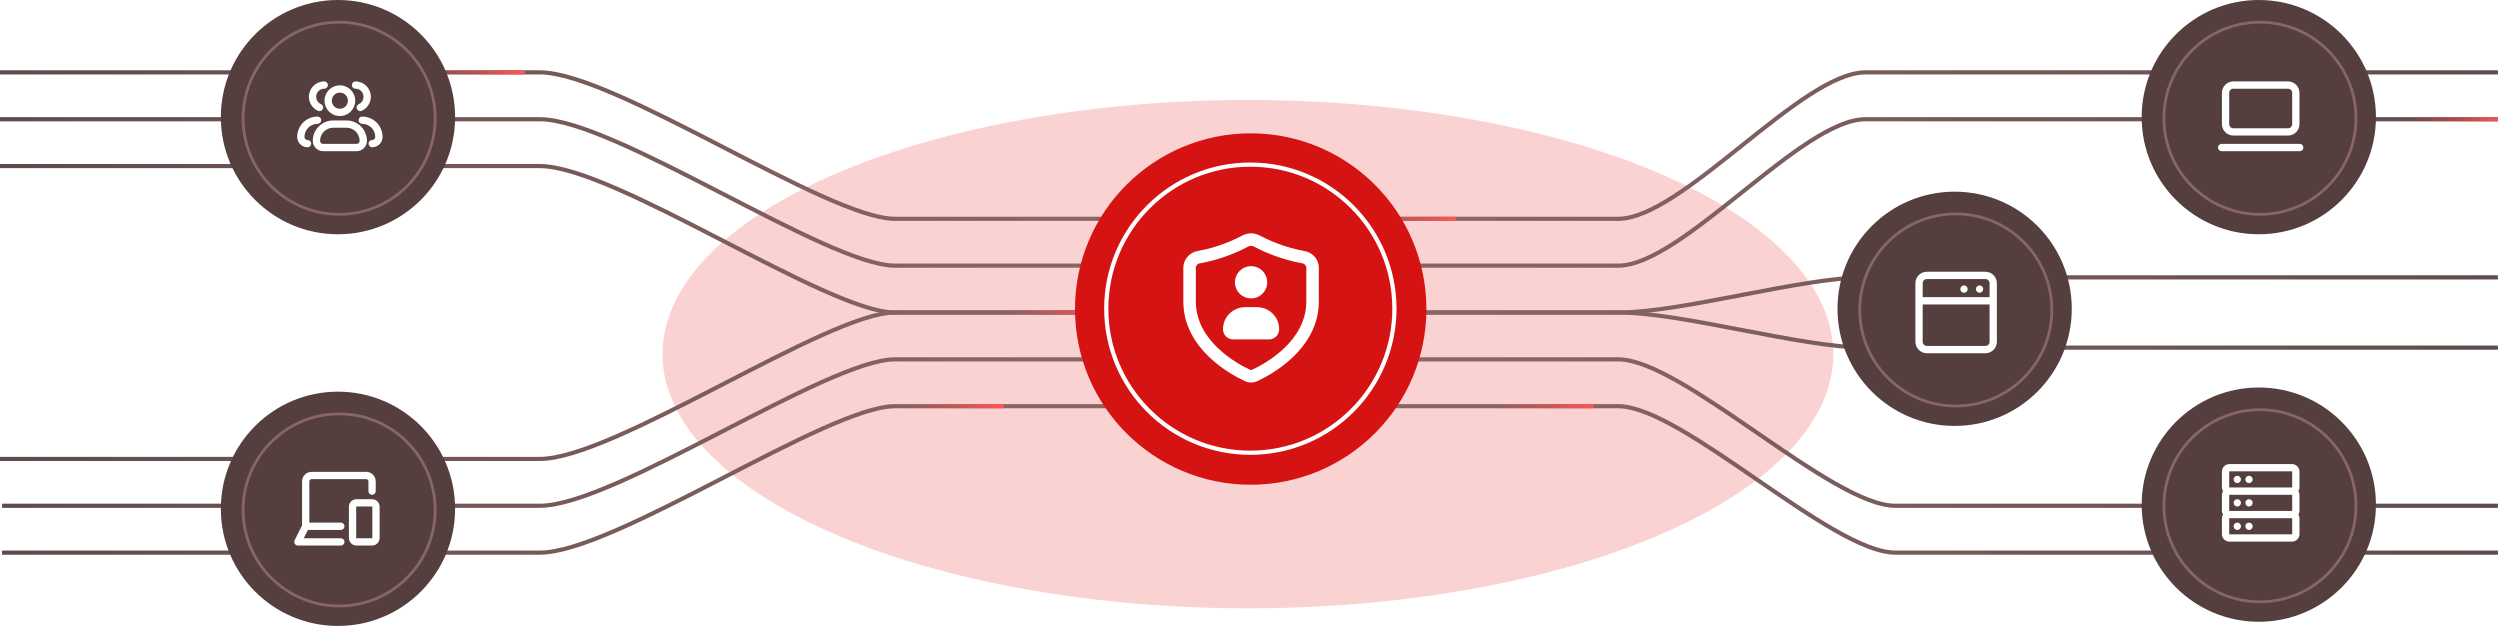 <svg width="600" height="151" viewBox="0 0 600 151" fill="none" xmlns="http://www.w3.org/2000/svg">
<g clip-path="url(#clip0_35_114)">
<g opacity="0.4" filter="url(#filter0_f_35_114)">
<ellipse cx="299.5" cy="85" rx="140.5" ry="61" fill="#ED4343" fill-opacity="0.6"/>
</g>
<path d="M0 39.86C0 39.86 111.719 39.86 129.579 39.86C147.438 39.86 198.619 75 214.778 75C230.936 75 373.117 75 388.426 75C403.734 75 432.45 66.566 447.758 66.566C463.066 66.566 599.5 66.566 599.5 66.566" stroke="url(#paint0_linear_35_114)"/>
<path d="M0.5 132.63C0.5 132.63 111.719 132.63 129.579 132.63C147.438 132.63 198.619 97.49 214.778 97.49C230.936 97.49 373.063 97.49 388.371 97.49C403.679 97.49 439.551 132.631 454.859 132.631C470.167 132.631 599.5 132.631 599.5 132.631" stroke="url(#paint1_linear_35_114)"/>
<path d="M0.5 121.385C0.5 121.385 111.719 121.385 129.579 121.385C147.438 121.385 198.619 86.245 214.778 86.245C230.936 86.245 373.063 86.245 388.371 86.245C403.679 86.245 439.551 121.385 454.859 121.385C470.167 121.385 599.5 121.385 599.5 121.385" stroke="url(#paint2_linear_35_114)"/>
<path d="M0 110.14C0 110.14 111.72 110.14 129.58 110.14C147.439 110.14 198.62 75 214.779 75C230.937 75 373.118 75 388.426 75C403.734 75 432.45 83.433 447.759 83.433C463.067 83.433 599.5 83.433 599.5 83.433" stroke="url(#paint3_linear_35_114)"/>
<path d="M0 28.615C0 28.615 111.719 28.615 129.579 28.615C147.438 28.615 198.619 63.755 214.778 63.755C230.936 63.755 373.063 63.755 388.371 63.755C403.679 63.755 432.395 28.615 447.703 28.615C463.011 28.615 599.5 28.615 599.5 28.615" stroke="url(#paint4_linear_35_114)"/>
<path d="M0 17.37C0 17.37 111.72 17.37 129.58 17.37C147.439 17.37 198.62 52.51 214.778 52.51C230.937 52.51 373.063 52.51 388.371 52.51C403.68 52.51 432.396 17.37 447.704 17.37C463.012 17.37 599.5 17.37 599.5 17.37" stroke="url(#paint5_linear_35_114)"/>
<path d="M240.43 97.99C240.706 97.99 240.93 97.766 240.93 97.49C240.93 97.214 240.706 96.99 240.43 96.99V97.49V97.99ZM215.48 97.49V97.99H240.43V97.49V96.99H215.48V97.49Z" fill="url(#paint6_linear_35_114)"/>
<path d="M494.143 67.066C494.419 67.066 494.643 66.843 494.643 66.566C494.643 66.29 494.419 66.066 494.143 66.066V66.566V67.066ZM469.193 66.566V67.066H494.143V66.566V66.066H469.193V66.566Z" fill="url(#paint7_linear_35_114)"/>
<path d="M599.5 29.115C599.776 29.115 600 28.891 600 28.615C600 28.339 599.776 28.115 599.5 28.115V28.615V29.115ZM576.02 28.615V29.115H599.5V28.615V28.115H576.02V28.615Z" fill="url(#paint8_linear_35_114)"/>
<path d="M125.522 17.87C125.798 17.87 126.022 17.646 126.022 17.37C126.022 17.094 125.798 16.87 125.522 16.87V17.37V17.87ZM100.572 17.37V17.87H125.522V17.37V16.87H100.572V17.37Z" fill="url(#paint9_linear_35_114)"/>
<circle cx="81.112" cy="122.112" r="28.112" fill="#543E3E"/>
<path d="M89.297 119.808C90.298 119.808 91.109 120.62 91.109 121.62V129.116C91.109 130.117 90.298 130.928 89.297 130.929H85.549C84.549 130.929 83.737 130.117 83.737 129.116V121.62C83.737 120.619 84.549 119.808 85.549 119.808H89.297ZM88.126 113.26C89.275 113.377 90.173 114.348 90.173 115.528V117.871C90.173 118.354 89.781 118.746 89.298 118.746C88.815 118.746 88.424 118.354 88.423 117.871V115.528C88.423 115.272 88.241 115.059 88 115.009L87.892 114.998H74.773C74.48 114.998 74.243 115.236 74.243 115.528V125.43H81.8C82.283 125.43 82.675 125.822 82.675 126.305C82.675 126.788 82.283 127.179 81.8 127.18H73.908L72.909 129.178H81.8C82.283 129.178 82.675 129.57 82.675 130.053C82.675 130.536 82.283 130.928 81.8 130.928H71.493C71.19 130.928 70.908 130.771 70.749 130.513C70.589 130.255 70.575 129.933 70.71 129.662L72.493 126.097V115.528C72.493 114.269 73.514 113.248 74.773 113.248H87.892L88.126 113.26ZM85.549 121.558C85.515 121.558 85.487 121.586 85.487 121.62V129.116C85.487 129.15 85.515 129.179 85.549 129.179H89.297C89.331 129.178 89.359 129.15 89.359 129.116V121.62C89.359 121.586 89.332 121.558 89.297 121.558H85.549Z" fill="white"/>
<circle cx="81.388" cy="122.387" r="23.051" stroke="#896666" stroke-width="0.672"/>
<circle cx="81.112" cy="28.112" r="28.112" fill="#543E3E"/>
<path d="M83.172 28.912C85.873 28.912 88.063 31.102 88.064 33.803C88.064 35.173 86.952 36.284 85.582 36.284H77.55C76.179 36.284 75.068 35.173 75.068 33.803C75.069 31.102 77.258 28.912 79.959 28.912H83.172ZM76.213 27.974C76.696 27.974 77.088 28.365 77.088 28.849C77.088 29.332 76.696 29.724 76.213 29.724C74.478 29.724 73.073 31.13 73.072 32.864C73.073 33.268 73.4 33.596 73.804 33.596C74.287 33.596 74.678 33.988 74.679 34.471C74.678 34.954 74.287 35.346 73.804 35.346C72.433 35.346 71.323 34.234 71.322 32.864C71.323 30.163 73.512 27.974 76.213 27.974ZM86.922 27.974C89.623 27.974 91.812 30.163 91.812 32.864C91.812 34.234 90.701 35.346 89.331 35.346C88.848 35.346 88.456 34.954 88.456 34.471C88.456 33.988 88.848 33.596 89.331 33.596C89.735 33.596 90.062 33.268 90.062 32.864C90.062 31.13 88.656 29.724 86.922 29.724C86.439 29.724 86.047 29.332 86.047 28.849C86.047 28.365 86.439 27.974 86.922 27.974ZM79.959 30.662C78.225 30.662 76.819 32.068 76.818 33.803C76.818 34.207 77.146 34.534 77.55 34.534H85.582C85.986 34.534 86.314 34.207 86.314 33.803C86.313 32.068 84.906 30.662 83.172 30.662H79.959ZM81.567 20.479C83.603 20.479 85.253 22.129 85.253 24.165C85.253 26.201 83.603 27.85 81.567 27.851C79.532 27.851 77.881 26.201 77.881 24.165C77.881 22.129 79.531 20.479 81.567 20.479ZM77.819 19.54C78.302 19.54 78.694 19.932 78.694 20.415C78.694 20.898 78.302 21.29 77.819 21.29C76.75 21.29 75.883 22.157 75.883 23.227C75.883 24.014 76.354 24.694 77.033 24.996C77.475 25.193 77.673 25.71 77.477 26.151C77.28 26.593 76.763 26.792 76.321 26.596C75.034 26.023 74.133 24.73 74.133 23.227C74.133 21.191 75.784 19.54 77.819 19.54ZM85.314 19.54C87.35 19.54 89.001 21.191 89.001 23.227C89.001 24.73 88.099 26.023 86.811 26.596C86.37 26.792 85.853 26.592 85.656 26.151C85.46 25.71 85.659 25.192 86.101 24.996C86.78 24.694 87.251 24.014 87.251 23.227C87.251 22.157 86.384 21.29 85.314 21.29C84.831 21.29 84.44 20.898 84.439 20.415C84.439 19.932 84.831 19.54 85.314 19.54ZM81.567 22.229C80.498 22.229 79.631 23.096 79.631 24.165C79.631 25.234 80.498 26.101 81.567 26.101C82.636 26.1 83.503 25.234 83.503 24.165C83.503 23.096 82.637 22.229 81.567 22.229Z" fill="white"/>
<circle cx="81.388" cy="28.387" r="23.051" stroke="#896666" stroke-width="0.672"/>
<path d="M265.379 75.5C265.655 75.5 265.879 75.276 265.879 75C265.879 74.724 265.655 74.5 265.379 74.5V75V75.5ZM240.43 75V75.5H265.379V75V74.5H240.43V75Z" fill="url(#paint10_linear_35_114)"/>
<path d="M349.014 53.01C349.29 53.01 349.514 52.786 349.514 52.51C349.514 52.234 349.29 52.01 349.014 52.01V52.51V53.01ZM324.064 52.51V53.01H349.014V52.51V52.01H324.064V52.51Z" fill="url(#paint11_linear_35_114)"/>
<path d="M382.045 97.99C382.321 97.99 382.545 97.766 382.545 97.49C382.545 97.214 382.321 96.99 382.045 96.99V97.49V97.99ZM357.096 97.49V97.99H382.045V97.49V96.99H357.096V97.49Z" fill="url(#paint12_linear_35_114)"/>
<circle cx="300.168" cy="74.168" r="42.168" fill="url(#paint13_linear_35_114)"/>
<path d="M298.22 56.505C299.491 55.832 301.027 55.832 302.298 56.505C304.256 57.541 308.265 59.406 313.069 60.241C314.975 60.572 316.518 62.204 316.518 64.262V72.343C316.518 78.167 313.547 82.606 310.298 85.71C307.054 88.809 303.416 90.696 301.761 91.464C300.802 91.908 299.716 91.908 298.757 91.464C297.102 90.696 293.464 88.809 290.22 85.71C286.97 82.606 284 78.167 284 72.343V64.262C284 62.204 285.543 60.572 287.448 60.241C292.252 59.406 296.262 57.541 298.22 56.505ZM300.894 59.156C300.5 58.948 300.017 58.948 299.624 59.156C297.517 60.272 293.194 62.288 287.962 63.197C287.377 63.299 287 63.778 287 64.262V72.343C287 77.06 289.39 80.768 292.293 83.541C295.2 86.319 298.506 88.041 300.019 88.742C300.177 88.816 300.34 88.816 300.499 88.742C302.011 88.041 305.318 86.319 308.226 83.541C311.128 80.768 313.518 77.06 313.518 72.343V64.262C313.518 63.778 313.141 63.299 312.556 63.197C307.324 62.288 303.001 60.272 300.894 59.156ZM301.694 73.719C304.624 73.719 306.999 76.094 306.999 79.023C306.999 80.368 305.908 81.458 304.563 81.458H295.954C294.61 81.458 293.52 80.368 293.52 79.023C293.52 76.094 295.895 73.719 298.824 73.719H301.694ZM300.26 63.879C302.397 63.879 304.131 65.612 304.131 67.749C304.131 69.886 302.397 71.618 300.26 71.618C298.122 71.618 296.389 69.886 296.389 67.749C296.389 65.612 298.122 63.879 300.26 63.879Z" fill="white"/>
<circle cx="300.081" cy="74.081" r="34.577" stroke="white" stroke-width="1.008" stroke-linecap="round"/>
<circle cx="469.112" cy="74.112" r="28.112" fill="#543E3E"/>
<path d="M476.501 65.222C478.019 65.222 479.25 66.453 479.25 67.971V82.027C479.25 83.545 478.019 84.776 476.501 84.776H462.444C460.926 84.776 459.696 83.546 459.695 82.027V67.971C459.696 66.453 460.926 65.222 462.444 65.222H476.501ZM461.445 82.027C461.446 82.579 461.893 83.026 462.444 83.026H476.501C477.053 83.026 477.5 82.579 477.5 82.027V73.064H461.445V82.027ZM462.444 66.972C461.893 66.972 461.446 67.419 461.445 67.971V71.314H477.5V67.971C477.5 67.419 477.053 66.972 476.501 66.972H462.444ZM471.358 68.503C471.841 68.503 472.233 68.895 472.233 69.378C472.233 69.861 471.841 70.253 471.358 70.253H471.35C470.866 70.253 470.475 69.861 470.475 69.378C470.475 68.895 470.866 68.503 471.35 68.503H471.358ZM475.098 68.503C475.581 68.503 475.973 68.895 475.973 69.378C475.972 69.861 475.581 70.253 475.098 70.253H475.09C474.607 70.253 474.215 69.861 474.215 69.378C474.215 68.895 474.607 68.503 475.09 68.503H475.098Z" fill="white"/>
<circle cx="469.387" cy="74.388" r="23.051" stroke="#896666" stroke-width="0.672"/>
<circle cx="542.112" cy="28.112" r="28.112" fill="#543E3E"/>
<path d="M551.937 34.533C552.42 34.533 552.811 34.925 552.812 35.408C552.812 35.892 552.42 36.283 551.937 36.283H533.195C532.712 36.283 532.32 35.892 532.32 35.408C532.321 34.925 532.712 34.533 533.195 34.533H551.937ZM549.126 19.54C550.644 19.54 551.875 20.771 551.875 22.289V29.786C551.875 31.304 550.644 32.535 549.126 32.535H536.007C534.489 32.535 533.258 31.304 533.258 29.786V22.289C533.258 20.771 534.489 19.54 536.007 19.54H549.126ZM536.007 21.29C535.455 21.29 535.008 21.738 535.008 22.289V29.786C535.008 30.338 535.455 30.785 536.007 30.785H549.126C549.678 30.785 550.125 30.338 550.125 29.786V22.289C550.125 21.738 549.678 21.29 549.126 21.29H536.007Z" fill="white"/>
<circle cx="542.387" cy="28.387" r="23.051" stroke="#896666" stroke-width="0.672"/>
<circle cx="542.112" cy="121.112" r="28.112" fill="#543E3E"/>
<path d="M550.063 111.374C551.064 111.374 551.875 112.186 551.875 113.187V116.935C551.875 117.278 551.777 117.598 551.611 117.871C551.777 118.145 551.875 118.465 551.875 118.809V122.557C551.875 122.9 551.777 123.22 551.611 123.493C551.778 123.767 551.875 124.088 551.875 124.432V128.18C551.875 129.18 551.064 129.991 550.063 129.991H535.07C534.07 129.991 533.258 129.18 533.258 128.18V124.432C533.258 124.088 533.354 123.767 533.521 123.493C533.355 123.22 533.258 122.9 533.258 122.557V118.809C533.258 118.465 533.355 118.145 533.521 117.871C533.355 117.598 533.258 117.278 533.258 116.935V113.187C533.258 112.186 534.07 111.374 535.07 111.374H550.063ZM535.07 124.369C535.036 124.369 535.008 124.397 535.008 124.432V128.18C535.008 128.214 535.036 128.241 535.07 128.241H550.063C550.097 128.241 550.125 128.214 550.125 128.18V124.432C550.125 124.397 550.098 124.369 550.063 124.369H535.07ZM536.953 125.43C537.436 125.43 537.828 125.821 537.828 126.305C537.828 126.788 537.436 127.18 536.953 127.18H536.943C536.46 127.18 536.068 126.788 536.068 126.305C536.068 125.821 536.46 125.43 536.943 125.43H536.953ZM539.764 125.43C540.247 125.43 540.639 125.821 540.639 126.305C540.639 126.788 540.247 127.18 539.764 127.18H539.754C539.271 127.18 538.879 126.788 538.879 126.305C538.879 125.821 539.271 125.43 539.754 125.43H539.764ZM535.07 118.746C535.036 118.746 535.008 118.774 535.008 118.809V122.557C535.008 122.591 535.036 122.618 535.07 122.618H550.063C550.098 122.618 550.125 122.591 550.125 122.557V118.809C550.125 118.774 550.098 118.746 550.063 118.746H535.07ZM536.953 119.808C537.436 119.808 537.828 120.199 537.828 120.683C537.828 121.166 537.436 121.558 536.953 121.558H536.943C536.46 121.558 536.068 121.166 536.068 120.683C536.068 120.199 536.46 119.808 536.943 119.808H536.953ZM539.764 119.808C540.247 119.808 540.639 120.199 540.639 120.683C540.639 121.166 540.247 121.558 539.764 121.558H539.754C539.271 121.558 538.879 121.166 538.879 120.683C538.879 120.199 539.271 119.808 539.754 119.808H539.764ZM535.07 113.124C535.036 113.124 535.008 113.152 535.008 113.187V116.935C535.008 116.969 535.036 116.996 535.07 116.996H550.063C550.097 116.996 550.125 116.968 550.125 116.935V113.187C550.125 113.152 550.098 113.124 550.063 113.124H535.07ZM536.953 114.185C537.436 114.185 537.828 114.576 537.828 115.06C537.828 115.543 537.436 115.935 536.953 115.935H536.943C536.46 115.935 536.068 115.543 536.068 115.06C536.069 114.576 536.46 114.185 536.943 114.185H536.953ZM539.764 114.185C540.247 114.185 540.638 114.576 540.639 115.06C540.639 115.543 540.247 115.935 539.764 115.935H539.754C539.271 115.935 538.879 115.543 538.879 115.06C538.879 114.576 539.271 114.185 539.754 114.185H539.764Z" fill="white"/>
<circle cx="542.387" cy="121.387" r="23.051" stroke="#896666" stroke-width="0.672"/>
</g>
<defs>
<filter id="filter0_f_35_114" x="-141" y="-276" width="881" height="722" filterUnits="userSpaceOnUse" color-interpolation-filters="sRGB">
<feFlood flood-opacity="0" result="BackgroundImageFix"/>
<feBlend mode="normal" in="SourceGraphic" in2="BackgroundImageFix" result="shape"/>
<feGaussianBlur stdDeviation="150" result="effect1_foregroundBlur_35_114"/>
</filter>
<linearGradient id="paint0_linear_35_114" x1="-205.5" y1="27.912" x2="806.54" y2="27.912" gradientUnits="userSpaceOnUse">
<stop stop-color="#3C3434"/>
<stop offset="0.448" stop-color="#896666"/>
<stop offset="0.554" stop-color="#896666"/>
<stop offset="1" stop-color="#3C3434"/>
</linearGradient>
<linearGradient id="paint1_linear_35_114" x1="-205.5" y1="144.578" x2="806.54" y2="144.578" gradientUnits="userSpaceOnUse">
<stop stop-color="#3C3434"/>
<stop offset="0.448" stop-color="#896666"/>
<stop offset="0.554" stop-color="#896666"/>
<stop offset="1" stop-color="#3C3434"/>
</linearGradient>
<linearGradient id="paint2_linear_35_114" x1="-205.5" y1="133.333" x2="806.54" y2="133.333" gradientUnits="userSpaceOnUse">
<stop stop-color="#3C3434"/>
<stop offset="0.448" stop-color="#896666"/>
<stop offset="0.554" stop-color="#896666"/>
<stop offset="1" stop-color="#3C3434"/>
</linearGradient>
<linearGradient id="paint3_linear_35_114" x1="-205.5" y1="122.088" x2="806.54" y2="122.088" gradientUnits="userSpaceOnUse">
<stop stop-color="#3C3434"/>
<stop offset="0.448" stop-color="#896666"/>
<stop offset="0.554" stop-color="#896666"/>
<stop offset="1" stop-color="#3C3434"/>
</linearGradient>
<linearGradient id="paint4_linear_35_114" x1="-205.5" y1="16.667" x2="806.54" y2="16.667" gradientUnits="userSpaceOnUse">
<stop stop-color="#3C3434"/>
<stop offset="0.448" stop-color="#896666"/>
<stop offset="0.554" stop-color="#896666"/>
<stop offset="1" stop-color="#3C3434"/>
</linearGradient>
<linearGradient id="paint5_linear_35_114" x1="-205.5" y1="5.422" x2="806.54" y2="5.422" gradientUnits="userSpaceOnUse">
<stop stop-color="#3C3434"/>
<stop offset="0.448" stop-color="#896666"/>
<stop offset="0.554" stop-color="#896666"/>
<stop offset="1" stop-color="#3C3434"/>
</linearGradient>
<linearGradient id="paint6_linear_35_114" x1="216.565" y1="97.99" x2="240.43" y2="97.99" gradientUnits="userSpaceOnUse">
<stop stop-color="#ED4343" stop-opacity="0"/>
<stop offset="1" stop-color="#FD5656"/>
</linearGradient>
<linearGradient id="paint7_linear_35_114" x1="470.278" y1="67.066" x2="494.143" y2="67.066" gradientUnits="userSpaceOnUse">
<stop stop-color="#ED4343" stop-opacity="0"/>
<stop offset="1" stop-color="#FD5656"/>
</linearGradient>
<linearGradient id="paint8_linear_35_114" x1="577.104" y1="29.115" x2="600.969" y2="29.115" gradientUnits="userSpaceOnUse">
<stop stop-color="#ED4343" stop-opacity="0"/>
<stop offset="1" stop-color="#FD5656"/>
</linearGradient>
<linearGradient id="paint9_linear_35_114" x1="101.657" y1="17.87" x2="125.522" y2="17.87" gradientUnits="userSpaceOnUse">
<stop stop-color="#ED4343" stop-opacity="0"/>
<stop offset="1" stop-color="#FD5656"/>
</linearGradient>
<linearGradient id="paint10_linear_35_114" x1="241.514" y1="75.5" x2="265.379" y2="75.5" gradientUnits="userSpaceOnUse">
<stop stop-color="#ED4343" stop-opacity="0"/>
<stop offset="1" stop-color="#FD5656"/>
</linearGradient>
<linearGradient id="paint11_linear_35_114" x1="325.149" y1="53.01" x2="349.014" y2="53.01" gradientUnits="userSpaceOnUse">
<stop stop-color="#ED4343" stop-opacity="0"/>
<stop offset="1" stop-color="#FD5656"/>
</linearGradient>
<linearGradient id="paint12_linear_35_114" x1="358.18" y1="97.99" x2="382.045" y2="97.99" gradientUnits="userSpaceOnUse">
<stop stop-color="#ED4343" stop-opacity="0"/>
<stop offset="1" stop-color="#FD5656"/>
</linearGradient>
<linearGradient id="paint13_linear_35_114" x1="300.168" y1="32" x2="300.168" y2="116.337" gradientUnits="userSpaceOnUse">
<stop offset="1" stop-color="#D61313"/>
</linearGradient>
<clipPath id="clip0_35_114">
<rect width="599.5" height="150.224" fill="white"/>
</clipPath>
</defs>
</svg>
